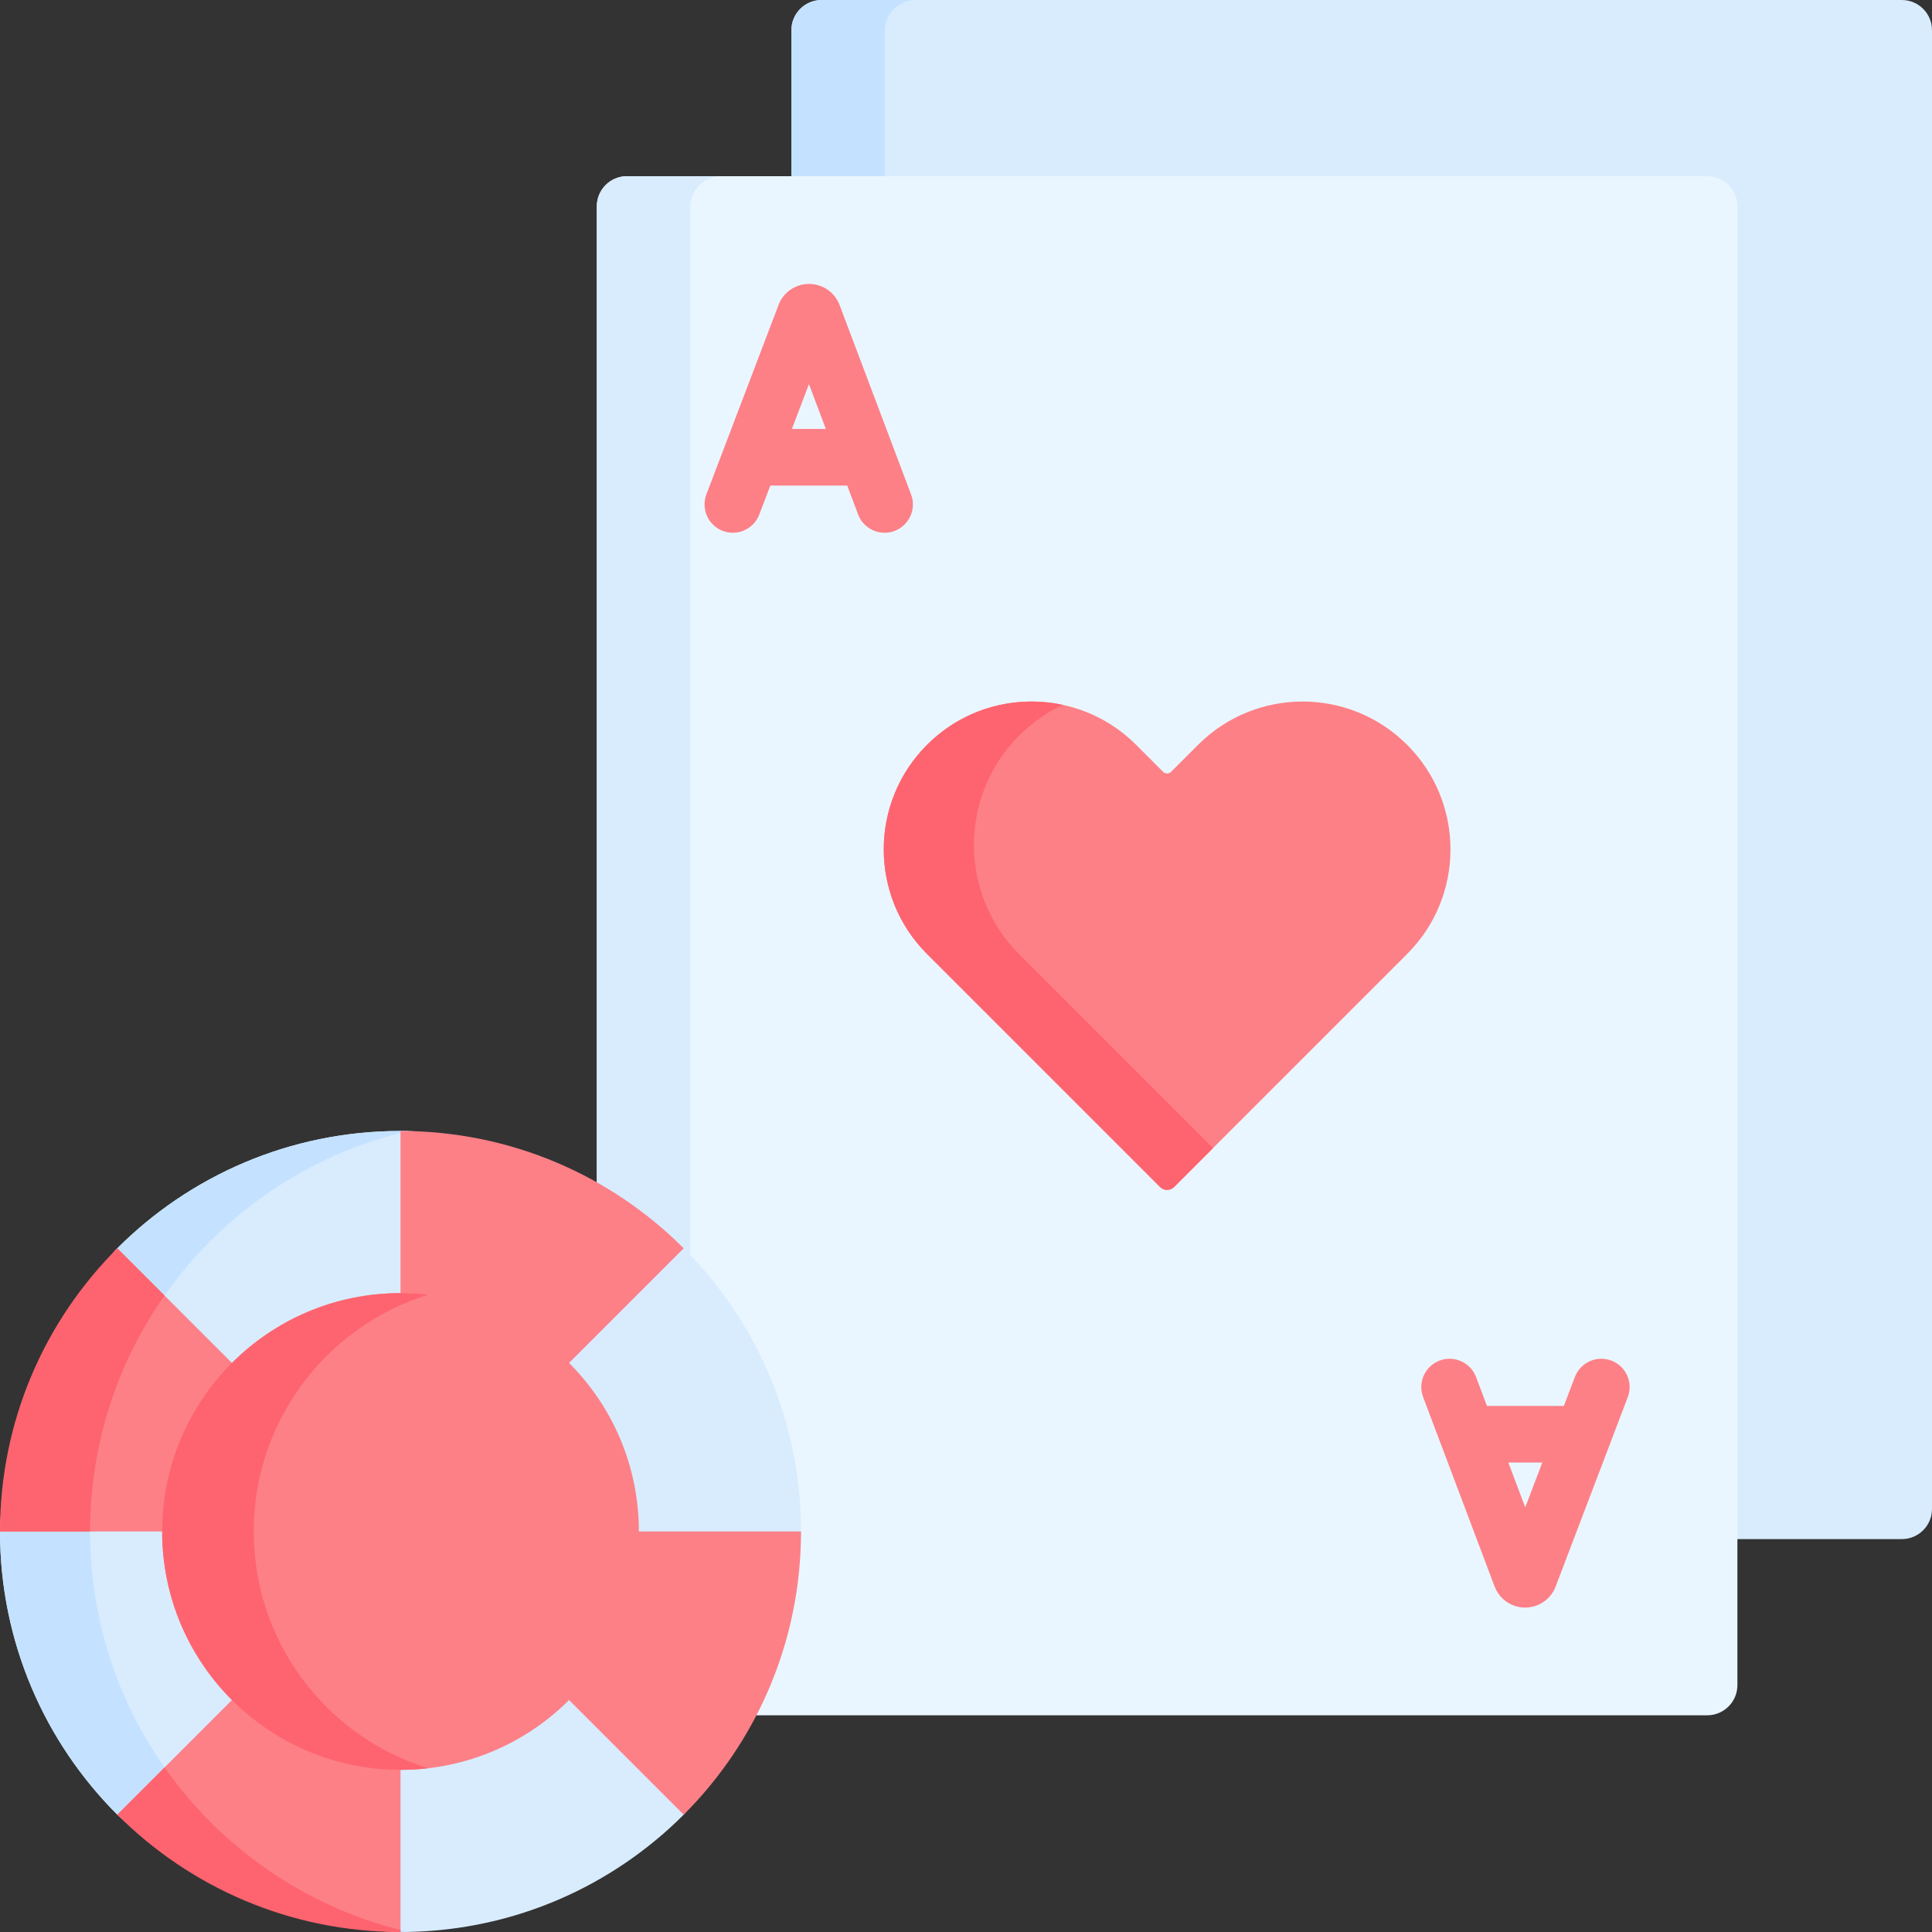 <svg id="Capa_1" enable-background="new 0 0 512 512" height="512" viewBox="0 0 512 512" width="512" xmlns="http://www.w3.org/2000/svg"><rect x="0" y="0" width="512" height="512" fill="#333333" stroke="none"/><g><path d="m512 8v391.88c0 4.42-3.58 8-8 8h-286.27c-4.42 0-8-3.58-8-8v-391.88c0-4.42 3.58-8 8-8h286.27c4.42 0 8 3.58 8 8z" fill="#d8ecfe"/><path d="m242.72 407.88h-24.99c-4.42 0-8-3.58-8-8v-391.88c0-4.42 3.58-8 8-8h24.99c-4.55 0-8.24 3.69-8.24 8.24v391.4c0 4.55 3.69 8.24 8.24 8.24z" fill="#c4e2ff"/><path d="m460.43 54.69v391.88c0 4.42-3.58 8-8 8h-286.27c-4.42 0-8-3.58-8-8v-391.88c0-4.42 3.58-8 8-8h286.27c4.42 0 8 3.58 8 8z" fill="#eaf6ff"/><path d="m212.28 405.86c0 18.319-18.599 13.931-26.769 28.97-4.902 9.023 2.883 38.88-4.321 46.08-18.73 18.74-44.44 30.5-72.9 31.07-.71.01-1.43.02-2.15.02-18.153 0-10.879-22.158-25.821-30.191-9.184-4.937-41.921 6.414-49.229-.899-19.21-19.2-31.09-45.74-31.09-75.05 0-15.52 25.104-15.948 31.09-29.236 5.319-11.807-9.038-36.78 0-45.814 19.2-19.21 45.74-31.09 75.05-31.09.72 0 1.44.01 2.15.02 20.03.401 20.879 25.666 36.71 35.686 6.663 4.217 30.642-10.166 36.19-4.615 19.21 19.199 31.09 45.739 31.09 75.049z" fill="#d8ecfe"/><path d="m108.29 511.98c-.71.01-1.43.02-2.15.02-16.082 0-25.268-13.917-38.927-20.319-11.235-5.265-27.458-2.101-36.123-10.771-19.21-19.2-31.09-45.74-31.09-75.05 0-16.138 8.854-23.829 15.298-37.525 5.259-11.179 7.159-28.896 15.792-37.525 19.2-19.21 45.74-31.09 75.05-31.09.72 0 1.44.01 2.15.02-48.36 11.1-84.41 54.4-84.41 106.12s36.05 95.02 84.41 106.12z" fill="#c4e2ff"/><path d="m372.91 252.81-51.45 51.45-10.31 10.32c-1.03 1.02-2.69 1.02-3.71 0l-61.77-61.77c-7.65-7.65-11.47-17.68-11.47-27.71 0-10.02 3.82-20.06 11.47-27.71 9.77-9.77 23.41-13.3 35.99-10.59 7.12 1.53 13.9 5.06 19.43 10.59l7.12 7.13c.6.6 1.57.6 2.16 0l7.13-7.13c15.3-15.3 40.11-15.3 55.41 0 15.31 15.31 15.31 40.12 0 55.42z" fill="#fd8087"/><g><path d="m321.46 304.26-10.31 10.32c-1.03 1.02-2.69 1.02-3.71 0l-61.77-61.77c-7.65-7.65-11.47-17.68-11.47-27.71 0-10.02 3.82-20.06 11.47-27.71 9.77-9.77 23.41-13.3 35.99-10.59-1.44.67-2.85 1.44-4.22 2.29-2.6 1.63-5.06 3.57-7.33 5.83-16.01 16.02-16.01 41.98 0 57.99z" fill="#fe646f"/></g><path d="m191.15 454.57h-24.99c-4.42 0-8-3.58-8-8v-391.88c0-4.42 3.58-8 8-8h24.99c-4.55 0-8.24 3.69-8.24 8.24v391.4c0 4.56 3.69 8.24 8.24 8.24z" fill="#d8ecfe"/><g fill="#fd8087"><path d="m212.279 405.86c0 29.309-11.878 55.846-31.091 75.049l-54.754-54.754 30.875-20.295z"/><path d="m79.76 379.49-24.79 26.37h-54.97c0-15.243 14.107-23.63 19.894-36.732 5.34-12.09 1.977-29.103 11.196-38.318l12.52 12.53z"/><path d="m106.14 446.73v65.27c-20.371 0-34.852-11.855-51.012-21.805-7.092-4.366-18.182-3.426-24.038-9.285l48.67-48.67z"/><path d="m181.188 330.812-45.812 45.812-29.236-21.932v-54.971c29.308 0 55.846 11.878 75.048 31.091z"/><path d="m169.31 405.86c0 32.41-24.4 59.11-55.84 62.74-2.4.29-4.85.43-7.33.43-34.89 0-63.17-28.28-63.17-63.17s28.28-63.17 63.17-63.17c2.48 0 4.93.14 7.33.43 31.44 3.63 55.84 30.33 55.84 62.74z"/></g><path d="m113.47 468.6c-2.4.29-4.85.43-7.33.43-34.89 0-63.17-28.28-63.17-63.17s28.28-63.17 63.17-63.17c2.48 0 4.93.14 7.33.43-26.78 8.28-46.23 33.24-46.23 62.74s19.45 54.46 46.23 62.74z" fill="#fe646f"/><g fill="#fd8087"><path d="m222.492 80.813c-.026-.068-.053-.138-.082-.206-1.341-3.258-4.481-5.361-8.003-5.361-.003 0-.007 0-.01 0-3.526.004-6.667 2.115-8.001 5.379-.023.056-.045.112-.067.17l-19.126 50.219c-1.474 3.87.468 8.203 4.339 9.678 3.871 1.477 8.204-.468 9.678-4.34l2.923-7.676h20.377l2.889 7.655c1.134 3.003 3.987 4.854 7.019 4.854.879 0 1.775-.156 2.646-.485 3.875-1.462 5.832-5.789 4.369-9.665zm-12.635 32.863 4.522-11.874 4.481 11.874z"/><path d="m427.04 360.574c-3.866-1.477-8.203.469-9.678 4.34l-2.923 7.676h-20.377l-2.889-7.655c-1.461-3.874-5.787-5.828-9.665-4.368-3.875 1.462-5.831 5.789-4.368 9.665l18.952 50.221c.025.067.052.136.08.203 1.339 3.259 4.48 5.364 8.004 5.364h.004c3.525-.002 6.667-2.11 8.005-5.372.023-.059.047-.117.069-.177l19.126-50.219c1.474-3.87-.469-8.203-4.34-9.678zm-27.317 27.016h9.003l-4.522 11.874z"/></g><path d="m43.61 343.34c-12.44 17.69-19.73 39.25-19.73 62.52h-23.88c0-29.31 11.88-55.85 31.09-75.05z" fill="#fe646f"/><path d="m106.14 511.47c-25.68-6.46-47.74-22.03-62.53-43.08l-12.52 12.52c19.2 19.21 45.74 31.09 75.05 31.09z" fill="#fe646f"/></g></svg>